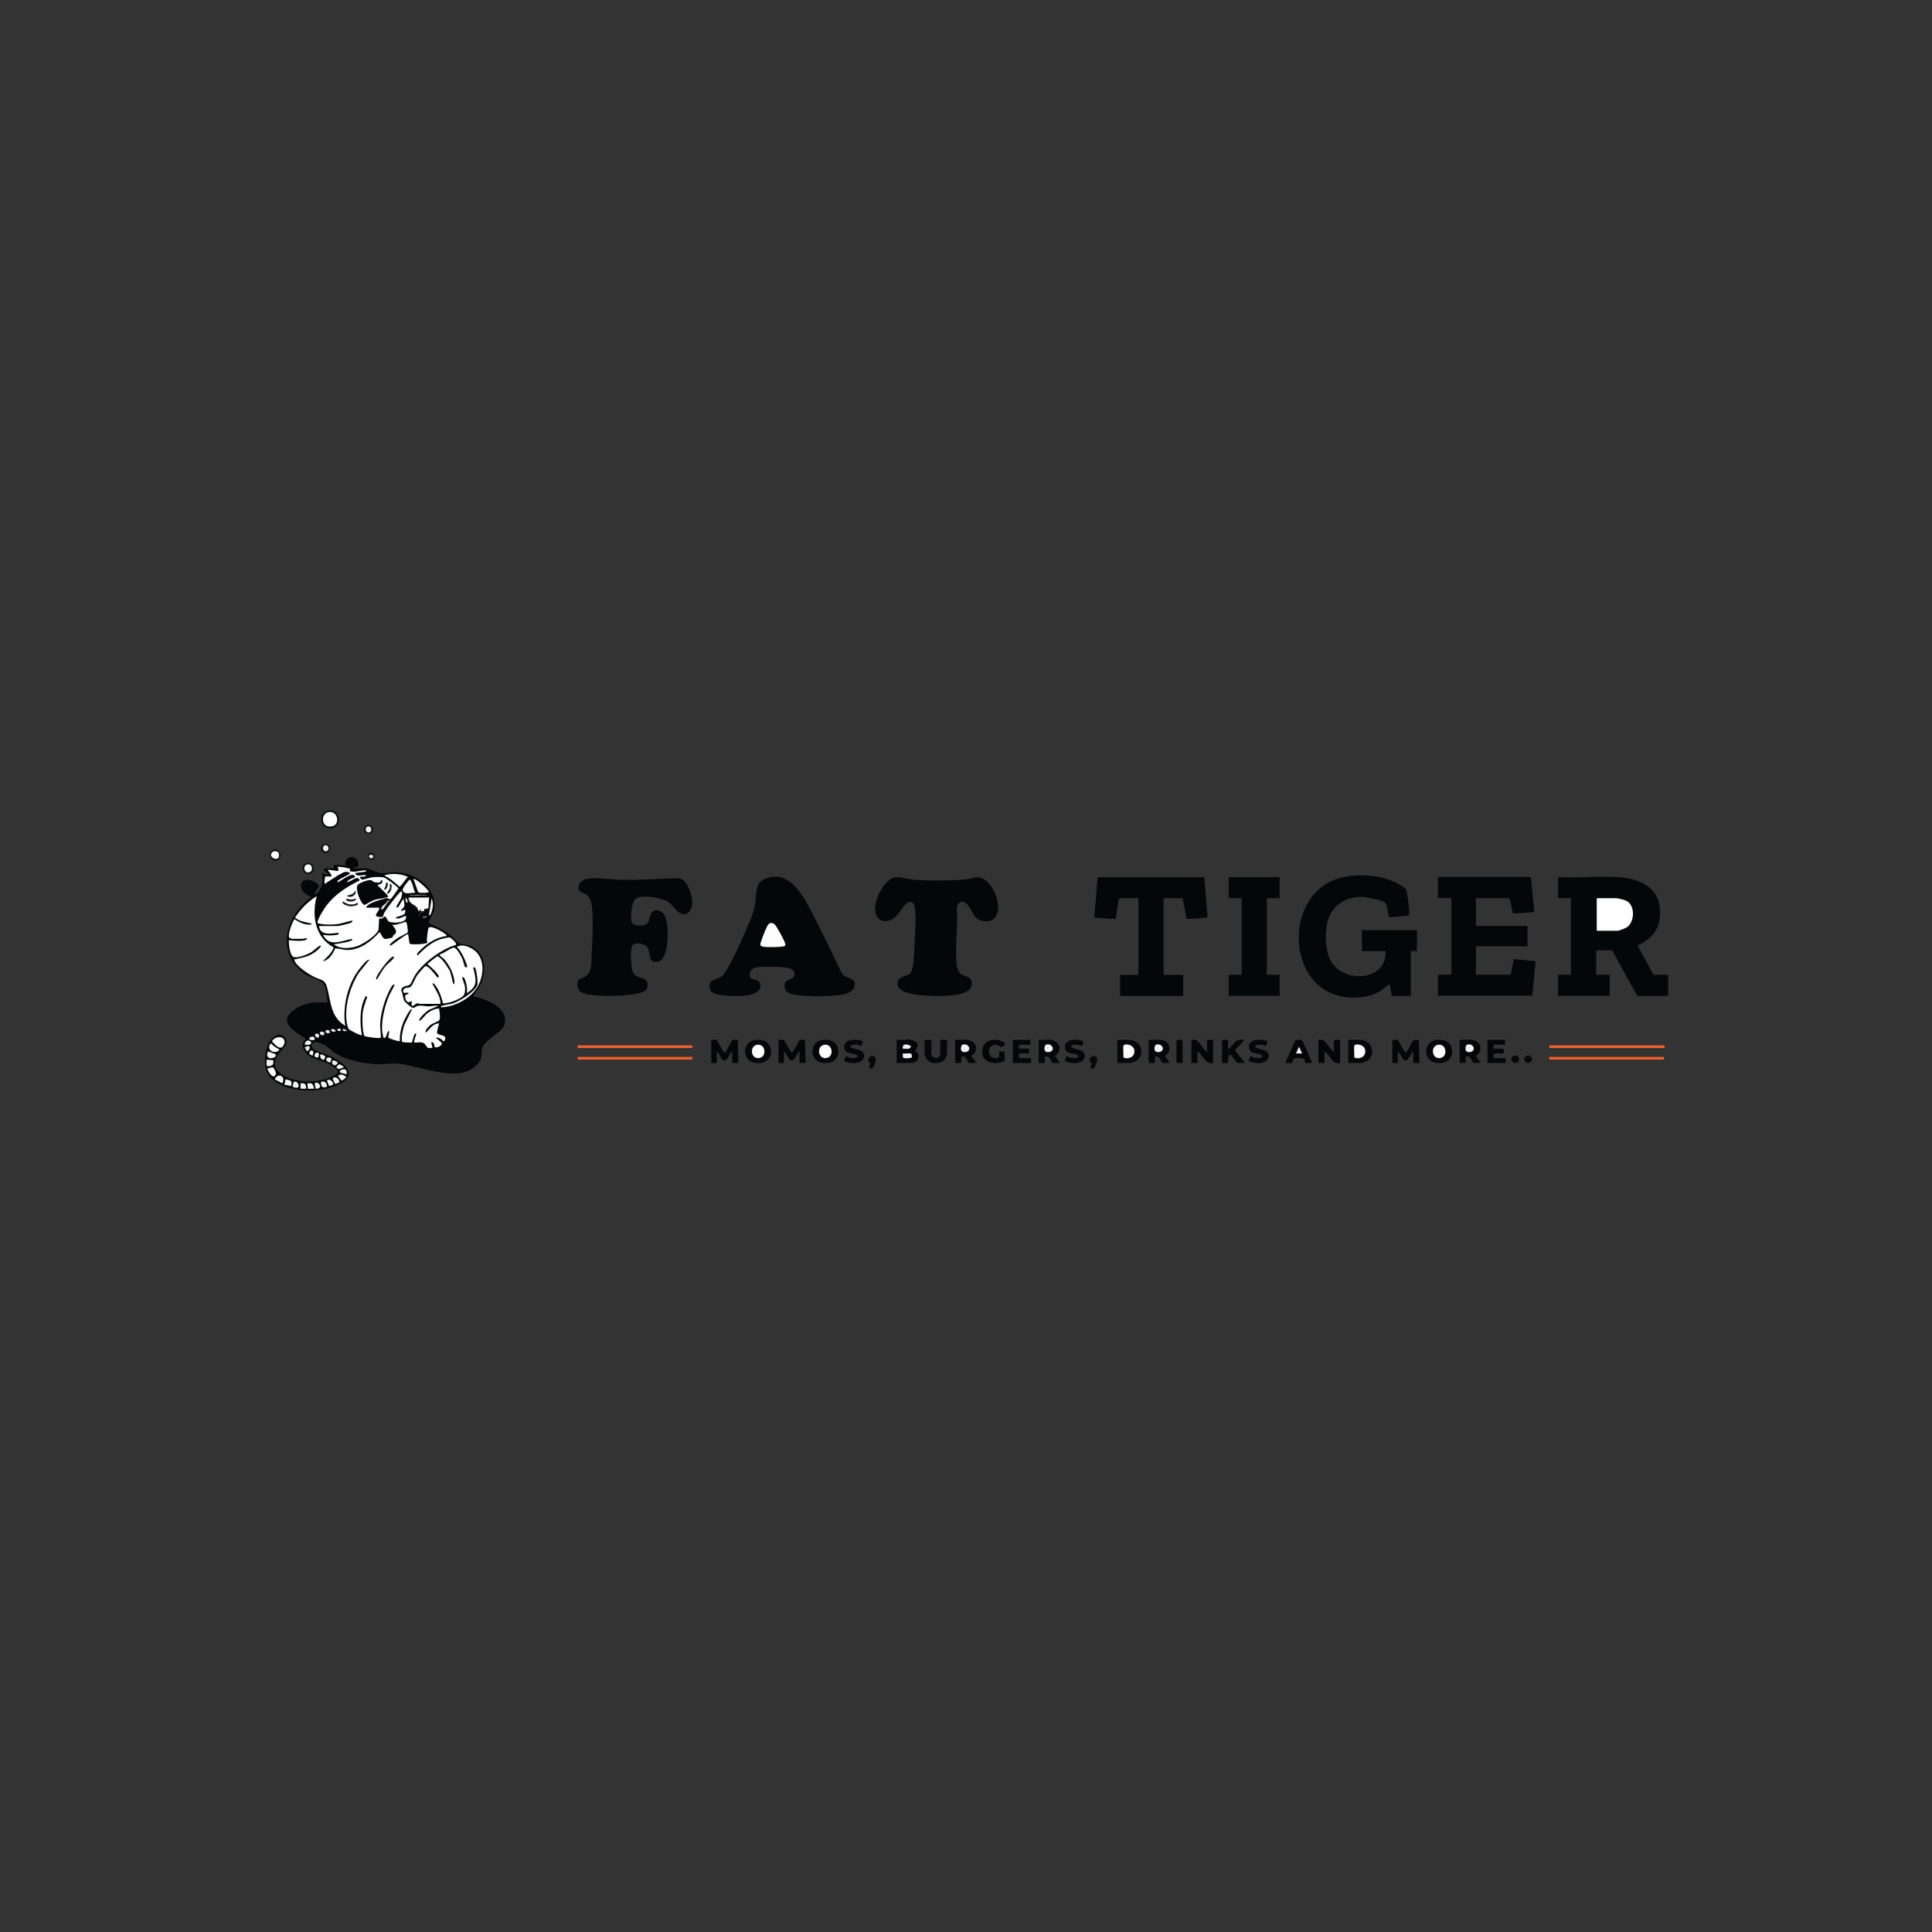<?xml version="1.0" encoding="UTF-8"?>
<svg id="Layer_1" data-name="Layer 1" xmlns="http://www.w3.org/2000/svg" viewBox="0 0 256.33 256.33">
  <rect x="0" y="0" width="256.33" height="256.33" fill="#333333" stroke="none"/>
  <defs>
    <style>
      .cls-1 {
        fill: #101313;
      }

      .cls-2 {
        fill: #050808;
      }

      .cls-3 {
        fill: #828484;
      }

      .cls-4 {
        fill: #1f2121;
      }

      .cls-5 {
        fill: #fcfcfc;
      }

      .cls-6 {
        fill: #d7d7d7;
      }

      .cls-7 {
        fill: #f6f6f6;
      }

      .cls-8 {
        fill: #0d1010;
      }

      .cls-9 {
        fill: #111313;
      }

      .cls-10 {
        fill: #fbfbfb;
      }

      .cls-11 {
        fill: #1f2222;
      }

      .cls-12 {
        fill: #f9f9f9;
      }

      .cls-13 {
        fill: #f2f2f2;
      }

      .cls-14 {
        fill: #121515;
      }

      .cls-15 {
        fill: #0e1111;
      }

      .cls-16 {
        fill: #808282;
      }

      .cls-17 {
        fill: #f0622d;
      }

      .cls-18 {
        fill: #b7b8b8;
      }

      .cls-19 {
        fill: #edeeee;
      }

      .cls-20 {
        fill: #f1f1f1;
      }

      .cls-21 {
        fill: #040707;
      }

      .cls-22 {
        fill: #f4f5f5;
      }

      .cls-23 {
        fill: #f05e27;
      }

      .cls-24 {
        fill: #bdbebe;
      }

      .cls-25 {
        fill: #eee;
      }

      .cls-26 {
        fill: #d0d0d0;
      }

      .cls-27 {
        fill: #464949;
      }

      .cls-28 {
        fill: #eff0f0;
      }

      .cls-29 {
        fill: #ebecec;
      }

      .cls-30 {
        fill: #6b6c6c;
      }

      .cls-31 {
        fill: #171a1a;
      }

      .cls-32 {
        fill: #f4f4f4;
      }

      .cls-33 {
        fill: #f5f5f5;
      }

      .cls-34 {
        fill: #f2f3f3;
      }

      .cls-35 {
        fill: #e4e4e4;
      }

      .cls-36 {
        fill: #ececec;
      }

      .cls-37 {
        fill: #fefefe;
      }

      .cls-38 {
        fill: #e7e7e7;
      }

      .cls-39 {
        fill: #0c0f0f;
      }

      .cls-40 {
        fill: #fafafa;
      }

      .cls-41 {
        fill: #f8f8f8;
      }

      .cls-42 {
        fill: #151818;
      }

      .cls-43 {
        fill: #060909;
      }

      .cls-44 {
        fill: #f9fafa;
      }

      .cls-45 {
        fill: #f6f7f7;
      }

      .cls-46 {
        fill: #f7f7f7;
      }

      .cls-47 {
        fill: #fdfdfd;
      }

      .cls-48 {
        fill: #9a9c9c;
      }

      .cls-49 {
        fill: #f3f3f3;
      }

      .cls-50 {
        fill: #e6e6e6;
      }
    </style>
  </defs>
  <path class="cls-21" d="M43.48,133.02c-.16-.8-.1-2.32-.87-2.78s-1.66-.6-2.51-1.27c-3.54-2.83-2.07-7.62,1.21-9.94-.58-.25-1.28-.64-1.35-1.35-.19-1.77,2.49-.66,2.33-.02-.06.26-.65.68-.48,1.06.84-.54,1.23-1.97.86-2.88l.9.27c.16-.16-.54-.54-.59-.63-.26-.47,1.21-.19,1.31-.27.03-.02-.08-.19-.04-.27.18-.43,1.47.02,1.58-.09-.25-1.26,1.36-1.6,1.67-.45.22.81-.2.49-.68.77.07.14.24.04.31.04h1.35c.56,0,1.43.55,1.99.62.66.08,1.58-.14,2.34-.09,2.58.19,5.27,2.23,4.79,5.06-.07.41-.83,1.45-.69,1.67.04.06,1.1.51,1.31.63.6.34,1.21.7,1.74,1.14.23.19.72.82.9.9.35.16.97.13,1.47.33,2.34.93,2.26,3.83,1.14,5.7-.11.19-.76.9-.63,1.03,1.67.34,4.68,1.49,4.1,3.69-.31,1.19-2.83,2.06-3.01,3.38-.11.85.14,1.06-.5,1.84-2.33,2.84-7.79.22-10.72,0-.84-.06-1.64.1-2.43.09-1.77-.03-4.32-.52-5.82-1.48-.61-.39-1.12-1.01-1.79-1.27-.13-.05-.83-.24-.93-.21-.37.1-.51.64-.16.94.4.33,1.9.74,2.53,1.07,2.84,1.5,3.01,3.08-.27,4.05-2.33.69-6.32.54-8.02-1.44-.92-1.08-.76-3.05-.25-4.3.33-.81,1.49-1.84,2.22-.91s-.6,1.67-.99,2.4c-.54,1.01-.48,1.68.44,2.38,1.7,1.32,4.76,1.31,6.67.48,1.26-.55,1.12-.88.02-1.58-.98-.63-2.5-.73-3.24-1.53-.57-.62-.8-1.37-.09-1.98-1.66-1.04-3.93-2.28-1.38-3.99.6-.4,1.79-.83,2.51-.83h1.76Z"/>
  <path class="cls-21" d="M94.32,130.26c.22-.26,1.05-.42,1.42-.7.8-.6,2.67-4.86,3.17-6.01s1.15-2.55,1.31-3.82-.08-2.67,1.47-3.21c3.39-1.2,5.21,3.01,6.44,5.35s2.32,4.71,3.46,7.07c.44,1.12,2.25.57,1.73,2.09-.13.37-.66.66-1.01.79-1.28.46-5.78.46-7.12.1-.76-.2-1.2-.51-1.08-1.36.1-.77,1.29-.5,1.31-1.25.02-.66-.55-.85-1.11-.92-.97-.13-2.61-.2-3.57-.1-.65.07-1.21.23-1.28.97-.08.9,1.16.56,1.36,1.17.46,1.39-1.5,1.65-2.44,1.71-.84.06-3.28.01-3.91-.5-.37-.3-.47-.99-.16-1.37Z"/>
  <path class="cls-21" d="M206.72,116.38c2.62.12,5.37-.16,7.98,0,3.27.19,5.82,1.63,5.54,5.27-.14,1.83-1.35,3.1-2.98,3.78l2.12,3.9h1.94v2.79h-4.1l-3.33-6.03h-1.98s-.14.13-.14.13v3.1h1.8v2.79h-6.85v-2.79h1.71v-10.17h-1.71v-2.79Z"/>
  <path class="cls-21" d="M184.65,132.12l-.27-1.53c-.06-.07-1.02.75-1.18.85-1.69,1.05-4.08,1.16-5.96.57-6.51-2.06-6.53-12.77-.27-15.25,2.47-.98,6.15-.79,8.49.47.3.16,1.08.61,1.15.92.15.74.35,2.21.38,2.96,0,.11.01.22-.04.32-.08.11-2.31.22-2.66.26-.07-.07-.24-1.57-.45-1.84-.3-.41-2.47-.82-3.02-.85-1.97-.09-3.87.91-4.55,2.83-.58,1.64-.54,4.52.5,5.98,1.91,2.68,7.23,2.26,7.07-1.61h-3.15v-2.79h7.3v2.79s-.81-.04-.81,0v5.94h-2.52Z"/>
  <path class="cls-21" d="M119.37,131.19c-.39-.41-.43-1.1.09-1.43.93-.59,1.39-.08,1.66-1.58.15-.8.16-1.92.21-2.76.07-1.36.23-3.56.08-4.85-.05-.38-.22-.99-.71-.92-.74.11-1.39,1.71-2.13,2.2s-1.7.55-2.23-.26c-.9-1.38.89-5.09,2.53-5.21.55-.04,1.89.32,2.6.36,2.03.11,4.94.13,6.93-.1.72-.08,1.1-.43,1.86-.12,2.15.87,3.4,5.95.33,5.7-1.52-.12-1.53-1.52-2.31-2.29-.6-.59-1.25-.23-1.34.55.19,2.41-.28,5.28,0,7.63.04.31.18.72.39.96.62.68,1.68.24,1.59,1.57-.07,1.03-1.58,1.27-2.4,1.38-1.46.2-6.08.26-7.12-.83Z"/>
  <path class="cls-21" d="M91.47,120.94c-1.1,1.11-1.98-.65-2.68-1.18-.85-.64-3.54-1.14-4.4-.54-.6.42-.72,2.2-.64,2.88.08.72.99.75,1.57.66,1.02-.15.71-1.21,1.22-1.75.46-.49,1.24-.19,1.57.32.69,1.07.57,4.14.09,5.3-.2.48-.52.94-1.08.99-1.29.12-.68-1.39-1.35-2.08-.37-.38-1.72-.59-1.92-.02-.22.61-.15,2.68.06,3.31.43,1.27,1.92.56,1.99,1.7.05.68-.15.9-.77,1.13-1.45.54-6.18.64-7.64.15-.55-.18-.87-.5-.89-1.1-.03-1.01.48-.79,1.08-1.17.94-.61.76-2.09.82-3.05.1-1.78.2-3.71.09-5.49-.05-.79-.1-1.87-.82-2.33-.28-.18-.82-.22-.94-.59-.33-.99.63-1.47,1.44-1.54,1.27-.11,2.85.16,4.14.19,2.27.05,4.43-.12,6.67-.19.96-.03,1.37-.16,1.96.66s1.24,2.87.4,3.72Z"/>
  <path class="cls-21" d="M203.12,116.38l.44,4.58c-.09.11-2.45.23-2.79.24-.15-.11-.31-1.79-.58-2.03h-4.37v3.55s.13.13.14.13h6.71v2.7h-6.71s-.14.13-.14.13v3.64h4.59l.45-2.07,2.88.27-.45,4.58h-12.52v-2.79h1.8v-10.17h-1.8v-2.79h12.34Z"/>
  <path class="cls-21" d="M159.78,116.38l.44,5.3c-.07.12-2.43.23-2.79.24l-.53-2.75h-2.52v10.17h2.61v2.79h-8.38v-2.79h2.43v-10.17h-2.48c-.06.04-.1.08-.12.15-.12.36-.31,2.49-.46,2.6-.34,0-2.71-.12-2.79-.24l.44-5.29h14.14Z"/>
  <polygon class="cls-21" points="169.78 116.38 169.78 119.17 168.07 119.17 168.07 129.33 169.78 129.33 169.78 132.12 163.03 132.12 163.03 129.33 164.74 129.33 164.74 119.17 163.03 119.17 163.03 116.38 169.78 116.38"/>
  <path class="cls-21" d="M103.3,137.97c.19.03.56-.06.7.02s.79,1.49,1.05,1.69c.18,0,.91-1.6,1.05-1.69.14-.08.52.01.7-.02l.09,3.06h-.81v-1.53c-.44.21-.65,1.58-1.31,1.09-.13-.09-.4-.69-.55-.88-.06-.07,0-.16-.21-.11v1.44h-.72v-3.06Z"/>
  <path class="cls-21" d="M184.74,137.97c.19.03.56-.06.7.02s.79,1.49,1.05,1.69c.18,0,.91-1.6,1.05-1.69.14-.08.52.01.7-.02l.09,3.06h-.81v-1.53c-.44.21-.65,1.58-1.31,1.09-.13-.09-.4-.69-.55-.88-.06-.07,0-.16-.21-.11v1.44h-.72v-3.06Z"/>
  <path class="cls-21" d="M94.38,137.97c.19.03.56-.06.7.02s.79,1.49,1.05,1.69c.18,0,.91-1.6,1.05-1.69.14-.08.52.01.7-.02l.09,3.06h-.81v-1.53c-.44.21-.65,1.58-1.31,1.09-.13-.09-.4-.69-.55-.88-.06-.07,0-.16-.21-.11v1.44h-.72v-3.06Z"/>
  <path class="cls-21" d="M120.91,137.97c.06,0,.61.26.65.29.53.52-.23,1.13-.15,1.23.01.01.2.03.31.18.42.56-.06,1.35-.72,1.35h-2.03v-3.06c.59.07,1.37-.09,1.94,0Z"/>
  <path class="cls-21" d="M176.99,139.59v-1.62h.81v3.06c-1.07.24-1.3-1.06-2.07-1.53v1.53h-.81v-3.06c.19.02.41-.03.58,0,.33.07,1.1,1.38,1.49,1.62Z"/>
  <path class="cls-21" d="M160.14,139.59v-1.62h.81v3.06c-1.07.24-1.3-1.06-2.07-1.53v1.53h-.81v-3.06c.19.02.41-.03.58,0,.33.07,1.1,1.38,1.49,1.62Z"/>
  <path class="cls-21" d="M178.88,141.03v-3.06h1.76s.53.17.61.2c1.07.5,1.07,2.16,0,2.65-.07.03-.58.2-.61.2h-1.76Z"/>
  <path class="cls-21" d="M148.25,141.03v-3.06h1.76s.53.17.61.2c1.07.5,1.07,2.16,0,2.65-.07.03-.58.2-.61.2h-1.76Z"/>
  <path class="cls-21" d="M109.04,137.99c.23-.04.56-.05.79-.02,1.85.2,1.89,2.85,0,3.06-2.51.28-2.64-2.72-.79-3.04Z"/>
  <path class="cls-21" d="M190.48,137.99c.23-.04.56-.05.79-.02,1.85.2,1.89,2.85,0,3.06-2.51.28-2.64-2.72-.79-3.04Z"/>
  <path class="cls-21" d="M100.12,137.99c.23-.04.56-.05.79-.02,1.85.2,1.89,2.85,0,3.06-2.51.28-2.64-2.72-.79-3.04Z"/>
  <path class="cls-21" d="M195.32,137.97c.82.11,1.34.83.99,1.62-.12.26-.49.46-.49.49,0,.09.68.9.63.94-.23-.04-.81.08-.97-.02-.23-.13-.32-1.07-1.01-.79v.81s-.81,0-.81,0v-3.06c.52.05,1.16-.07,1.67,0Z"/>
  <path class="cls-21" d="M154.06,137.97c.82.11,1.34.83.99,1.62-.12.26-.49.46-.49.49,0,.09.68.9.63.94-.23-.04-.81.08-.97-.02-.23-.13-.32-1.07-1.01-.79v.81s-.81,0-.81,0v-3.06c.52.05,1.16-.07,1.67,0Z"/>
  <path class="cls-21" d="M139.47,137.97c.82.11,1.34.83.99,1.62-.12.26-.49.46-.49.49,0,.09.68.9.63.94-.23-.04-.81.08-.97-.02-.23-.13-.32-1.07-1.01-.79v.81s-.81,0-.81,0v-3.06c.52.05,1.16-.07,1.67,0Z"/>
  <path class="cls-21" d="M128.39,137.97c.82.11,1.34.83.99,1.62-.12.26-.49.46-.49.49,0,.09.68.9.63.94-.23-.04-.81.08-.97-.02-.23-.13-.32-1.07-1.01-.79v.81s-.81,0-.81,0v-3.06c.52.05,1.16-.07,1.67,0Z"/>
  <path class="cls-2" d="M123.57,137.97v2.02c0,.08.43.4.59.4.2,0,.59-.33.59-.49v-1.93h.9v1.84c0,.11-.22.65-.31.77-.4.52-1.49.6-2.02.3-.21-.11-.64-.68-.64-.89v-2.02h.9Z"/>
  <path class="cls-21" d="M162.94,137.97v1.26c.8-.6.93-1.54,2.16-1.26l-1.26,1.39,1.35,1.66c-.28-.05-.86.09-1.08-.04-.15-.09-.7-1.03-.86-1.03-.42,0-.27,1.03-.31,1.08-.03.03-.67-.02-.81,0v-3.06h.81Z"/>
  <path class="cls-17" d="M220.86,139.05h-15.31s-.02-.36,0-.36h15.18c.1,0,.17.26.14.36Z"/>
  <path class="cls-17" d="M91.86,138.69s.02.36,0,.36h-15.22s-.02-.36,0-.36h15.22Z"/>
  <path class="cls-23" d="M91.86,140.22s.02.36,0,.36h-15.22s-.02-.36,0-.36h15.22Z"/>
  <path class="cls-23" d="M220.77,140.22s.02.36,0,.36h-15.22s-.02-.36,0-.36h15.22Z"/>
  <path class="cls-21" d="M174.11,141.03c-.2-.04-.75.07-.89-.01s-.03-.56-.5-.62c-.17-.02-.86-.03-.98.02-.2.07-.16.47-.33.57-.2.12-.66,0-.9.04l1.36-3.05c.27,0,.74-.1.93.08l1.3,2.97Z"/>
  <path class="cls-21" d="M133.3,140.76c-1.43.67-3.34.18-2.93-1.71.27-1.24,2.23-1.42,3.02-.58-.62.89-.69.16-1.31.14-1.01-.03-1.21,1.52-.22,1.76s.64-.78.72-.86c.03-.03.59.02.72,0v1.26Z"/>
  <path class="cls-21" d="M199.69,137.97v.63h-1.4c-.14,0-.16.41-.14.54h1.35v.63c-.26.04-1.18-.1-1.31.08-.09.14-.04.55.1.55h1.49v.63h-2.43v-3.06h2.34Z"/>
  <path class="cls-21" d="M136.72,137.97v.63h-1.4c-.14,0-.16.41-.14.54h1.35v.63c-.26.04-1.18-.1-1.31.08-.09.14-.04.55.1.55h1.49v.63h-2.43v-3.06h2.34Z"/>
  <path class="cls-21" d="M143.75,138.15c-.16.94-.24.54-.77.45-.21-.03-.8-.04-.85.22-.09.45,1.79.23,1.8,1.25.01,1.18-1.96,1.12-2.67.68.03-.11.21-.61.23-.63.03-.03.51.24.76.27.35.03,1.18-.06.62-.44-.47-.32-1.49-.04-1.57-.95-.12-1.24,1.64-1.18,2.43-.85Z"/>
  <path class="cls-21" d="M114.47,138.15c-.16.94-.24.54-.77.45-.21-.03-.8-.04-.85.22-.09.45,1.79.23,1.8,1.25.01,1.18-1.96,1.12-2.67.68.03-.11.21-.61.23-.63.03-.03.51.24.76.27.35.03,1.18-.06.62-.44-.47-.32-1.49-.04-1.57-.95-.12-1.24,1.64-1.18,2.43-.85Z"/>
  <path class="cls-21" d="M168.16,138.15c-.16.94-.24.54-.77.45-.21-.03-.8-.04-.85.22-.09.45,1.79.23,1.8,1.25.01,1.18-1.96,1.12-2.67.68.03-.11.21-.61.23-.63.03-.03.51.24.76.27.35.03,1.18-.06.62-.44-.47-.32-1.49-.04-1.57-.95-.12-1.24,1.64-1.18,2.43-.85Z"/>
  <rect class="cls-21" x="156.09" y="137.97" width=".81" height="3.06"/>
  <path class="cls-39" d="M43.46,107.59c2.07-.38,1.9,2.61.09,2.3-1.25-.22-1.25-2.08-.09-2.3Z"/>
  <path class="cls-43" d="M145.18,141.73c-.1.07-.38,0-.53.01-.02-.2.18-.4.17-.59s-.26-.32-.26-.54c0-.65,1.33-.79.94.4-.03.09-.29.69-.33.71Z"/>
  <path class="cls-43" d="M115.81,141.73c-.1.07-.38,0-.53.01-.02-.2.18-.4.17-.59s-.26-.32-.26-.54c0-.65,1.33-.79.94.4-.03.09-.29.69-.33.71Z"/>
  <path class="cls-14" d="M36.34,112.71c.99-.2,1.26,1.33.32,1.5s-1.24-1.31-.32-1.5Z"/>
  <path class="cls-8" d="M41.47,115.72c-.59.7-1.85-.22-1.15-1.01.64-.73,1.77.28,1.15,1.01Z"/>
  <path class="cls-43" d="M200.93,140.05c.7-.13.82.85.23.96-.7.13-.88-.84-.23-.96Z"/>
  <path class="cls-43" d="M202.64,140.05c.7-.13.82.85.23.96-.7.13-.88-.84-.23-.96Z"/>
  <path class="cls-14" d="M48.68,109.47c1-.3,1.19,1.52-.09,1.13-.49-.15-.37-1,.09-1.13Z"/>
  <path class="cls-1" d="M42.78,113.03c-.4-.37-.22-1.11.47-1.06,1.18.08.26,1.74-.47,1.06Z"/>
  <path class="cls-1" d="M48.91,113.25c.29-.3.95-.05.77.54-.23.76-1.3-.01-.77-.54Z"/>
  <path class="cls-37" d="M45.64,135.99c-1.73-1.08-1.77-3.15-2.21-4.86-.32-1.27-.81-1.04-1.79-1.54-.74-.38-2.33-1.38-2.58-2.19-.06-.18.05-.11.13-.13,1.18-.28,1.96-.36,2.93-1.22.16-.14.43-.36.45-.59-.14-.12-.98.69-1.2.83-.53.33-1.75.82-2.36.7-.55-.11-.73-1.75-.68-2.25.45.07,2.05.19,2.34-.09.32-.31-.47-.09-.5-.09h-1.44s-.34-.14-.36-.18c-.22-.32.39-2.09.72-2.43.63.47,1.41.8,2.21.72.04-.26-.05-.15-.21-.19-.7-.19-1.37-.21-1.95-.75.76-1.12,1.71-2.13,2.88-2.83-.68,2.55-.24,5.45,2.25,6.8-.25.78-.9,1.27-1.43,1.83.8-.12,1.34-1,1.63-1.7.56.01,1.07.21,1.65.21,1.67-.01,3.19-1.17,4.23-2.38.24.25.37.78.7.92.05.02.92-.13.97-.16.11-.07.11-.27.18-.34.08-.09.21-.12.26-.21.27-.43-.21-.87-.44-1.2.37.2,1.69-.39,1.84-.36s.3,1.28.22,1.42c-.04.07-1.12.58-1.36.75s-.66.47-.85.68c-.07.07-.22.17-.11.3.09.11,2.04-1.53,2.39-1.53l.19,1.27c.17.12.92.09,1.17.08.22,0,1.17-.1,1.19-.22,0-.06-.09-.28-.07-.45.02-.25.14-1.45.27-1.54.41-.29,1.86.58,2.2.87.09.08.19.09.15.25-1.04.1-2.17.72-2.97,1.39-.17.14-.82.76-.91.9s.02.16.01.31c.87-.87,1.81-1.76,3.01-2.16.25-.08,1.03-.28,1.25-.25s1.01.77.87.97c-.03.04-.79.26-.96.35-1.62.76-3.47,2.13-4.46,3.64-.21.31-.52,1.11-.7,1.28-.3.29-1.11.07-1.15.82.22.42.21,1.05.44,1.41.08.13.85.79.97.83.41.12.5-.19.85-.24.46-.06.94.07,1.36.08.39,0,.88-.15,1.31-.07l-1.23.52c-.25.1-1.51,1.22-1.29,1.46.1.11.81-.79.94-.9.47-.39,1.04-.71,1.67-.72.03.41.23,1.22,0,1.57-.09.13-.86.39-1.12.59s-.67.6-.68.94c.11.16.19-.04.25-.11.42-.45.85-1.03,1.55-1.02-.05.27-.33,1.07-.26,1.29.11.36,1.44.13.99,1-.23.21-.27-.08-.34-.12-.27-.17-.47-.34-.83-.27l.8.69c.06.23-.3.5-.5.55-.74.19-.34-.24-.61-.52-.56-.58-.09.59-.14.63-.8.11-.66-.11-.99-.5-.35-.41-.97-.16-1.44-.22-.05-.21.35-1.08.27-1.17-.25-.29-.5,1.12-.55,1.16-.1.06-1.26,0-1.33-.09-.09-.74.1-1.46.29-2.17l1.05-2.14c-.22-.25-1.09,1.53-1.15,1.69-.31.79-.51,1.68-.47,2.54-.22.08-1.47-.37-1.52-.46-.08-.13.16-.68.08-.89-.35.05-.3,1.17-.72.9-.04-.02-.17-.73-.18-.86-.13-1.49.36-3.44.95-4.81.08-.17.73-1.3.67-1.35-.21-.19-.46.39-.53.51-.71,1.22-1.3,3.26-1.36,4.67-.03.64.11,1.2.08,1.83-.11.17-2.08-.12-2.16-.22-.29-.39-.3-2.33-.26-2.87.06-.78.32-1.36.53-2.08.03-.09.19-.22-.03-.3-.17-.06-.15.13-.21.24-.7,1.38-.64,3.4-.38,4.89-.12.12-1.6-.62-1.75-.81-.17-.21-.28-1.01-.31-1.31-.16-2,.57-4.47,1.66-6.14l1.39-1.72c-.29-.27-1.67,1.67-1.82,1.92-1.15,1.93-1.65,4.22-1.43,6.45.06.19.03.28-.09.27Z"/>
  <path class="cls-37" d="M50.96,119.26c-.6.11-1.78.48-2.21.9-.09.09-.17.12-.14.27h1.71c.07.55-1.07,1.12.07,1.24.62.07.37-.19.61-.6.39-.65,1.46-2.03,1.99-2.61.49-.53.37.25.26.62-.1.31-.68,1.15-.67,1.22.02.11.11.15.23.05.32-.29.4-.83.76-1.08-.03.32.14.6.07.92s-.41.39-.43.69l.54-.18c.2.81-.74.78-1.26,1.03.22.42,1.3-.28,1.35-.22.37.98-1.76,1.02-2.25.76-.21-.11-.3-.63-.51-.67-.13-.03-.23.2-.37.25-.11.04-.37,0-.39.02-.05.05-.06,1.19-.09,1.39-.15.83-2.19,2.09-2.99,2.32-.97.28-2.14.34-2.95-.29.67-.12,1.58-.21,2.21-.45.14-.05.26-.07.23-.27-1.4.21-3.06,1.17-3.87-.54.61.09,1.23.11,1.85,0,.16-.03.25-.09.23-.27-.96.09-2.48.43-2.61-.9h2.48c.21,0,1.44-.31,1.67-.4.1-.04.39-.21.27-.31-.07-.06-1.55.4-1.86.44-.89.12-1.85.11-2.73-.09-.22-.32.88-2,1.13-2.32,1.18-1.56,2.72-2.51,4.45-3.38-.34-.8-1.11.25-1.71.22.22-.34.71-.5,1.08-.63-.16-1.05-2.16.81-2.34.63-.04-.19.1-.2.2-.29.26-.2,1.32-.68,1.42-.79.18-.21-.42-.29-.58-.27-.28.03-.64.34-.92.43l-1.83,1.18c-.04-.05.03-.92.1-.98.07-.06.64.02.8-.01.07-.41-.39-.55-.45-.9l1.35.18c.09-.23.03-.34-.09-.54.14-.11,1.63.15,1.71.27.01.02-.12.22-.09.27.71.25,1.44-.14,2.16-.09.02.24.01.15-.14.18-.43.08-.88.09-1.31.18.31.6.91.17,1.44.27.06.34-.6.1-.81.27-.03.03.23.31.31.32.18.03,1.1-.29,1.45-.32s1.18-.05,1.48.05c.26.09,1.86,1.24,1.89,1.45-.19.24-.88,1.34-1.07,1.43-.05.02-.3-.16-.54-.14-.08-.03-.08-.06,0-.09l.04-.18c-.41-.44-.83-.86-1.26-1.27-.1-.16-.11-.31.07-.38l-.45-.03c-.35-.59-1.97,0-2.09.41-.15.51.38,1.9.82,2.23.72-.45,1.43-.79,2.3-.85l.2.15c.13-.04.15-.04.09.09Z"/>
  <path class="cls-37" d="M63.39,130.86c-.12.12-.16.07-.09-.09.16-.33-.04-1.65-.15-2.05-.03-.11-.09-.43-.25-.38-.2.07-.07.2-.04.31.31,1.47.53,2.18-.9,3.11.03-.55-.02-1.11-.21-1.64-.04-.12-.2-.64-.42-.43-.05.04.33.94.36,1.21.03.35.04.88-.18,1.17-.36.49-2.16,1.14-2.74,1.04-.14-.57-.31-1.15-.58-1.69-.09-.17-.59-1.12-.83-.93.42.85,1.1,1.7,1.08,2.7h-2.84s-.12-.11-.25-.08c-.29.07-.95.92-.7-.28-.09-.09-.59.56-.86-.36-.2-.69.39-.45.41-.68.02-.27-.79.21-.71-.34.07-.48.58-.36.89-.46s.69-1.2.95-1.57c.13-.18.99-1.21,1.11-1.23.39-.08,1.18.98,1.43,1.29.08.1.13.29.29.16.15-.09,0-.21-.05-.31-.36-.56-.89-.97-1.39-1.4,0-.08,1.2-1.04,1.3-1.04.44,0,1.37,1.39,1.56,1.77.24.21.48,1.91.6,1.92.23,0,.05-.78.02-.92-.19-.84-.74-1.83-1.32-2.46-.11-.12-.66-.42-.54-.58.44-.04,1.59-.97,1.92-.89.38.1.94,1.15,1.1,1.52.12.27.21.83.32,1.02.05.09.25.08.27.06.19-.18-.88-2.49-1.35-2.65.55-.5,1.54-.11,2.1.24,1.67,1.05,1.57,3.38.69,4.93Z"/>
  <path class="cls-47" d="M55.19,120.25c-.48-.33-.93-.44-.99-1.17h2.79c-.17.25-.06,1.27-.19,1.43-.03.04-.42.08-.53.11,0,.09-.02.19,0,.27-.22.2-.46.2-.72,0-.17-.27-.18-.54-.27-.63-.03.07-.06.07-.09,0Z"/>
  <path class="cls-47" d="M51.05,116.2c-.02-.12.16-.14.25-.15.9-.19,1.98-.1,2.81.29-.19.17-.96,1.34-1.12,1.3-.59-.53-1.21-1.1-1.94-1.44Z"/>
  <path class="cls-47" d="M55.1,118.45c-.51-.06-1.48.36-1.68-.36-.06-.21.79-1.32.91-1.35s.15.07.2.15c.25.42.32,1.11.56,1.55Z"/>
  <path class="cls-5" d="M54.83,116.65c.3-.22,1.9,1.3,2.07,1.66,0,.19-1.2.18-1.35.09-.2-.12-.5-1.49-.72-1.75Z"/>
  <path class="cls-47" d="M36.79,137.63c.72-.15,1.2.37.85,1.03-.44.82-1.13-.05-1.54-.48-.03-.2.51-.52.69-.55Z"/>
  <path class="cls-45" d="M63.39,130.86c-.92,1.63-3.02,2.72-4.86,2.79-.04-.22.02-.17.18-.22.41-.13.89-.16,1.33-.29.94-.29,2.84-1.49,3.26-2.36l.09.09Z"/>
  <path class="cls-40" d="M35.46,141.75c.19.03.6-.19.73-.14.17.08.5.72.4.94-.36.78-1.03-.4-1.13-.81Z"/>
  <path class="cls-40" d="M35.96,138.42c.31.4.71.59,1.12.85-.57.76-1.93-.01-1.12-.85Z"/>
  <path class="cls-12" d="M37.44,143.73l-.99-.54c.48-.97,1.54-.34.99.54Z"/>
  <path class="cls-41" d="M36.54,139.87c.4.56-1.58.98-.98-.37.15.05.95.33.98.37Z"/>
  <path class="cls-34" d="M36.27,140.67s0,.39-.02.48c-.07.24-.72.43-.84.25-.11-.17,0-.6-.04-.81.13.02.87.06.9.09Z"/>
  <path class="cls-41" d="M38.62,144.09l-.9-.18.18-.71c.66.17.93.13.72.9Z"/>
  <path class="cls-28" d="M56.9,121.42l.36-2.25c.15.4.2.68.17,1.11,0,.1-.26,1.4-.53,1.13Z"/>
  <path class="cls-46" d="M41.68,144.45c-.15-.03-.76.04-.81,0-.03-.03-.08-.6-.09-.71.71-.1.74.12.9.72Z"/>
  <path class="cls-49" d="M45.17,142.57c.2-.03.79.17.74.39-.02.07-.49.41-.57.4-.14-.03-.34-.49-.51-.58.08-.09.21-.19.34-.21Z"/>
  <path class="cls-33" d="M45.01,143.63c-.12,0-.5.2-.53.19-.03-.02-.36-.67-.33-.72.26-.44.99.09.85.53Z"/>
  <path class="cls-49" d="M38.98,143.55c.54-.37,1.2,1.25-.15.63-.03-.03.12-.61.15-.63Z"/>
  <path class="cls-46" d="M43.39,144.17c-.62.26-.81,0-.8-.62.48-.21.79.15.8.62Z"/>
  <path class="cls-46" d="M40.6,144.45h-.72s0-.72,0-.72c.59-.09.76.16.72.72Z"/>
  <path class="cls-46" d="M43.67,144.08s-.28-.64-.28-.67c.08-.4.87,0,.81.44-.02.11-.49.26-.53.23Z"/>
  <path class="cls-49" d="M45.89,141.95c.12.13.11.44.11.61-.14-.09-.86-.22-.89-.28-.18-.29.54-.57.78-.33Z"/>
  <path class="cls-7" d="M41.86,144.45c.04-.17-.16-.6-.08-.71.34-.47,1.31.73.08.71Z"/>
  <path class="cls-41" d="M40.42,138.6c.17-1.09,1.34-.24.66-.01-.19.06-.46,0-.66.01Z"/>
  <path class="cls-33" d="M45.55,141.48c.14.17-.06.15-.13.19-.28.15-.59.28-.77-.06-.02-.13.27-.4.4-.4.03,0,.48.25.49.28Z"/>
  <path class="cls-25" d="M44.26,140.68c.09-.02.57.25.57.31-.53.89-1.09-.19-.57-.31Z"/>
  <path class="cls-7" d="M43.02,140.57c-.26.19-.75-.36-.44-.71l.59.27s-.13.43-.15.45Z"/>
  <path class="cls-49" d="M43.83,140.93c-.12.09-.52-.1-.54-.31-.05-.46.57-.34.69-.14.02.04-.13.43-.15.45Z"/>
  <path class="cls-29" d="M40.76,138.79c.55-.08.35.51-.02.71l-.3-.49c0-.07.25-.2.32-.21Z"/>
  <path class="cls-22" d="M42.22,140.3c-.96.09-.28-1,.06-.54.1.14-.06.38-.06.54Z"/>
  <path class="cls-32" d="M41.05,137.88c-.16-.22.56-.6.71-.12.02.41-.63.23-.71.12Z"/>
  <path class="cls-13" d="M41.5,140.04c-.87-.09-.27-.99.05-.54.1.14-.07.38-.05.54Z"/>
  <path class="cls-11" d="M55.55,120.88l.31-.27-.04.27h.45s.11.02.09.09c-.56.11-.38.62-.81-.09Z"/>
  <path class="cls-50" d="M51.32,119.89c-.1.13-.17.27-.27.4-.11.14-.26.43-.45.41-.08-.44.36-.65.63-.9.13-.12.17-.07.09.09Z"/>
  <path class="cls-20" d="M42.55,136.9c.59-.16.65.5.17.45-.22-.02-.42-.38-.17-.45Z"/>
  <path class="cls-19" d="M41.91,137.16c.56-.17.54.68.13.49-.16-.07-.4-.41-.13-.49Z"/>
  <path class="cls-25" d="M43.75,137.07c-.14,0-.33.04-.45-.04-.42-.29.49-.7.45.04Z"/>
  <path class="cls-20" d="M44.47,136.89s-.6.02-.54-.22c.08-.35.77-.01.54.22Z"/>
  <path class="cls-49" d="M45.19,136.53s-.01.19,0,.27c-.95-.04-.15-.5,0-.27Z"/>
  <path class="cls-35" d="M46,136.8c-.24.01-.56.05-.54-.27.24-.03.45.04.54.27Z"/>
  <path class="cls-38" d="M53.93,119.17s.23.49.18.54c-.43.1-.19-.27-.36-.54.06,0,.16-.02.18,0Z"/>
  <path class="cls-30" d="M56.09,121.78c-.21-.18.54-.36.54-.13,0,.13-.48.19-.54.13Z"/>
  <path class="cls-16" d="M55.73,118.72c.15,0,.99-.03.99.04-.32.09-.67.04-.99.04-.08-.03-.08-.06,0-.09Z"/>
  <path class="cls-26" d="M51.23,119.8c.12-.11.21-.4.45-.36.03.03-.3.38-.36.45l-.09-.09Z"/>
  <path class="cls-3" d="M55.1,118.72c.08.03.08.06,0,.09-.13,0-.81.04-.81-.04.25-.09.55-.04.81-.04Z"/>
  <path class="cls-24" d="M55.73,118.72v.09c-.21,0-.42,0-.63,0v-.09c.21,0,.42,0,.63,0Z"/>
  <path class="cls-48" d="M51.23,119.08v.09s-.18.07-.27.09l-.09-.09c-.09-.29.31-.4.36-.09Z"/>
  <path class="cls-18" d="M45.73,135.72c0,.05.16.21.09.36-.17.05-.15-.07-.18-.09l.09-.27Z"/>
  <path class="cls-27" d="M55.73,121.6l-.27-.27c.16-.03.3.1.27.27Z"/>
  <path class="cls-6" d="M55.28,120.25l-.14.36.05-.36s.07-.01.09,0Z"/>
  <path class="cls-47" d="M101.98,122.61c.25-.23.53-.19.78.02.29.25,1.39,2.27,1.43,2.62.01.11.04.17-.07.25-.26.18-2.15.17-2.57.14-.92-.08-.7-.33-.47-1.02.14-.41.64-1.78.91-2.02Z"/>
  <path class="cls-37" d="M211.85,123.49v-4.32h2.57c.28,0,1.24.25,1.48.41,1.05.68.96,2.7,0,3.41-.22.16-1.06.5-1.3.5h-2.75Z"/>
  <path class="cls-32" d="M120.94,140.3c-.07.11-.94.15-1.07.06-.14-.1-.07-.43-.08-.59.25.05.92-.08,1.09.04.1.07.13.4.07.49Z"/>
  <path class="cls-25" d="M119.79,139.14c-.17-.73.69-.67,1.08-.31-.12.48-.71.28-1.08.31Z"/>
  <path class="cls-10" d="M179.69,138.73c.1-.31,1.42-.21,1.45.72.03,1.14-1.45,1.05-1.45.81,0-.33-.07-1.31,0-1.53Z"/>
  <path class="cls-10" d="M149.06,138.73c.1-.31,1.42-.21,1.45.72.03,1.14-1.45,1.05-1.45.81,0-.33-.07-1.31,0-1.53Z"/>
  <path class="cls-47" d="M109.4,138.61c1.13-.14,1.29,1.7.15,1.78-1.05.07-1.23-1.64-.15-1.78Z"/>
  <path class="cls-47" d="M190.84,138.61c1.13-.14,1.29,1.7.15,1.78-1.05.07-1.23-1.64-.15-1.78Z"/>
  <path class="cls-47" d="M100.49,138.61c1.13-.14,1.29,1.7.15,1.78-1.05.07-1.23-1.64-.15-1.78Z"/>
  <path class="cls-13" d="M194.62,138.61c.91-.3,1.34.91.35.98-.8.06-.52-.92-.35-.98Z"/>
  <path class="cls-13" d="M153.36,138.61c.91-.3,1.34.91.35.98-.8.06-.52-.92-.35-.98Z"/>
  <path class="cls-13" d="M138.76,138.61c.91-.3,1.34.91.35.98-.8.06-.52-.92-.35-.98Z"/>
  <path class="cls-13" d="M127.68,138.61c.91-.3,1.34.91.35.98-.8.06-.52-.92-.35-.98Z"/>
  <polygon class="cls-33" points="172.76 139.77 171.95 139.77 172.35 138.87 172.76 139.77"/>
  <path class="cls-47" d="M43.55,107.76c1.27-.28,1.6,1.59.59,1.85-1.54.4-1.65-1.62-.59-1.85Z"/>
  <path class="cls-5" d="M36.12,113.07c.21-.21.8-.19.88.21.24,1.24-1.59.5-.88-.21Z"/>
  <path class="cls-10" d="M40.84,114.68c.66-.1.78,1.03.06,1.07-.58.03-.78-.96-.06-1.07Z"/>
  <path class="cls-44" d="M48.86,109.65c.51-.04.53.75.07.79-.49.04-.57-.75-.07-.79Z"/>
  <path class="cls-33" d="M43.1,112.16c.54-.15.69.73.15.78-.47.04-.53-.67-.15-.78Z"/>
  <path class="cls-36" d="M49.12,113.42c.33-.1.54.23.31.4-.35.25-.66-.29-.31-.4Z"/>
  <path class="cls-15" d="M52.18,126.91c.12,0,.12.1.04.22-.22.33-.79.74-1.08,1.08-.45.54-.75,1.17-1.13,1.75-.19-.14-.12-.16-.06-.33.16-.49,1.8-2.73,2.23-2.72Z"/>
  <path class="cls-21" d="M50.87,119.17c-.45.08-.86.11-1.31.27-.28.1-1.09.61-1.18.62-.45.04-1.37-2.23-.89-2.69.27-.26,1.41-.7,1.76-.59.15.05.28.23.44.27.04.01.64.06.67.06.09-.02.16-.36.33-.37.18.49-.22.6-.63.67.19.25,1.45,1.34,1.44,1.53,0,.06-.18.15-.27.13-.15-.07-.29.08-.36.09Z"/>
  <path class="cls-42" d="M47.45,119.8c.33.35-.86.47-1.03.45-.21-.02-1.19-.32-.95-.63.03-.04.59.33.85.36.17.02.46.02.63,0,.14-.02.45-.23.5-.17Z"/>
  <path class="cls-1" d="M47.18,118.18c.15.63-.7,1.04-1.17.67l.76-.23.41-.44Z"/>
  <path class="cls-4" d="M47.27,119.26c-.14.44-1.18.46-1.35.13-.13-.26.58-.04.67-.04.23,0,.44-.12.68-.1Z"/>
  <path class="cls-9" d="M51.32,118.54s.38-.59.41-.72-.1-.55.08-.54c.32.01.12,1.42-.5,1.26Z"/>
  <path class="cls-31" d="M51.41,117.1c.17.2-.13,1.14-.45.9-.02-.02.17-.36.21-.47.06-.18-.1-.45.24-.43Z"/>
</svg>